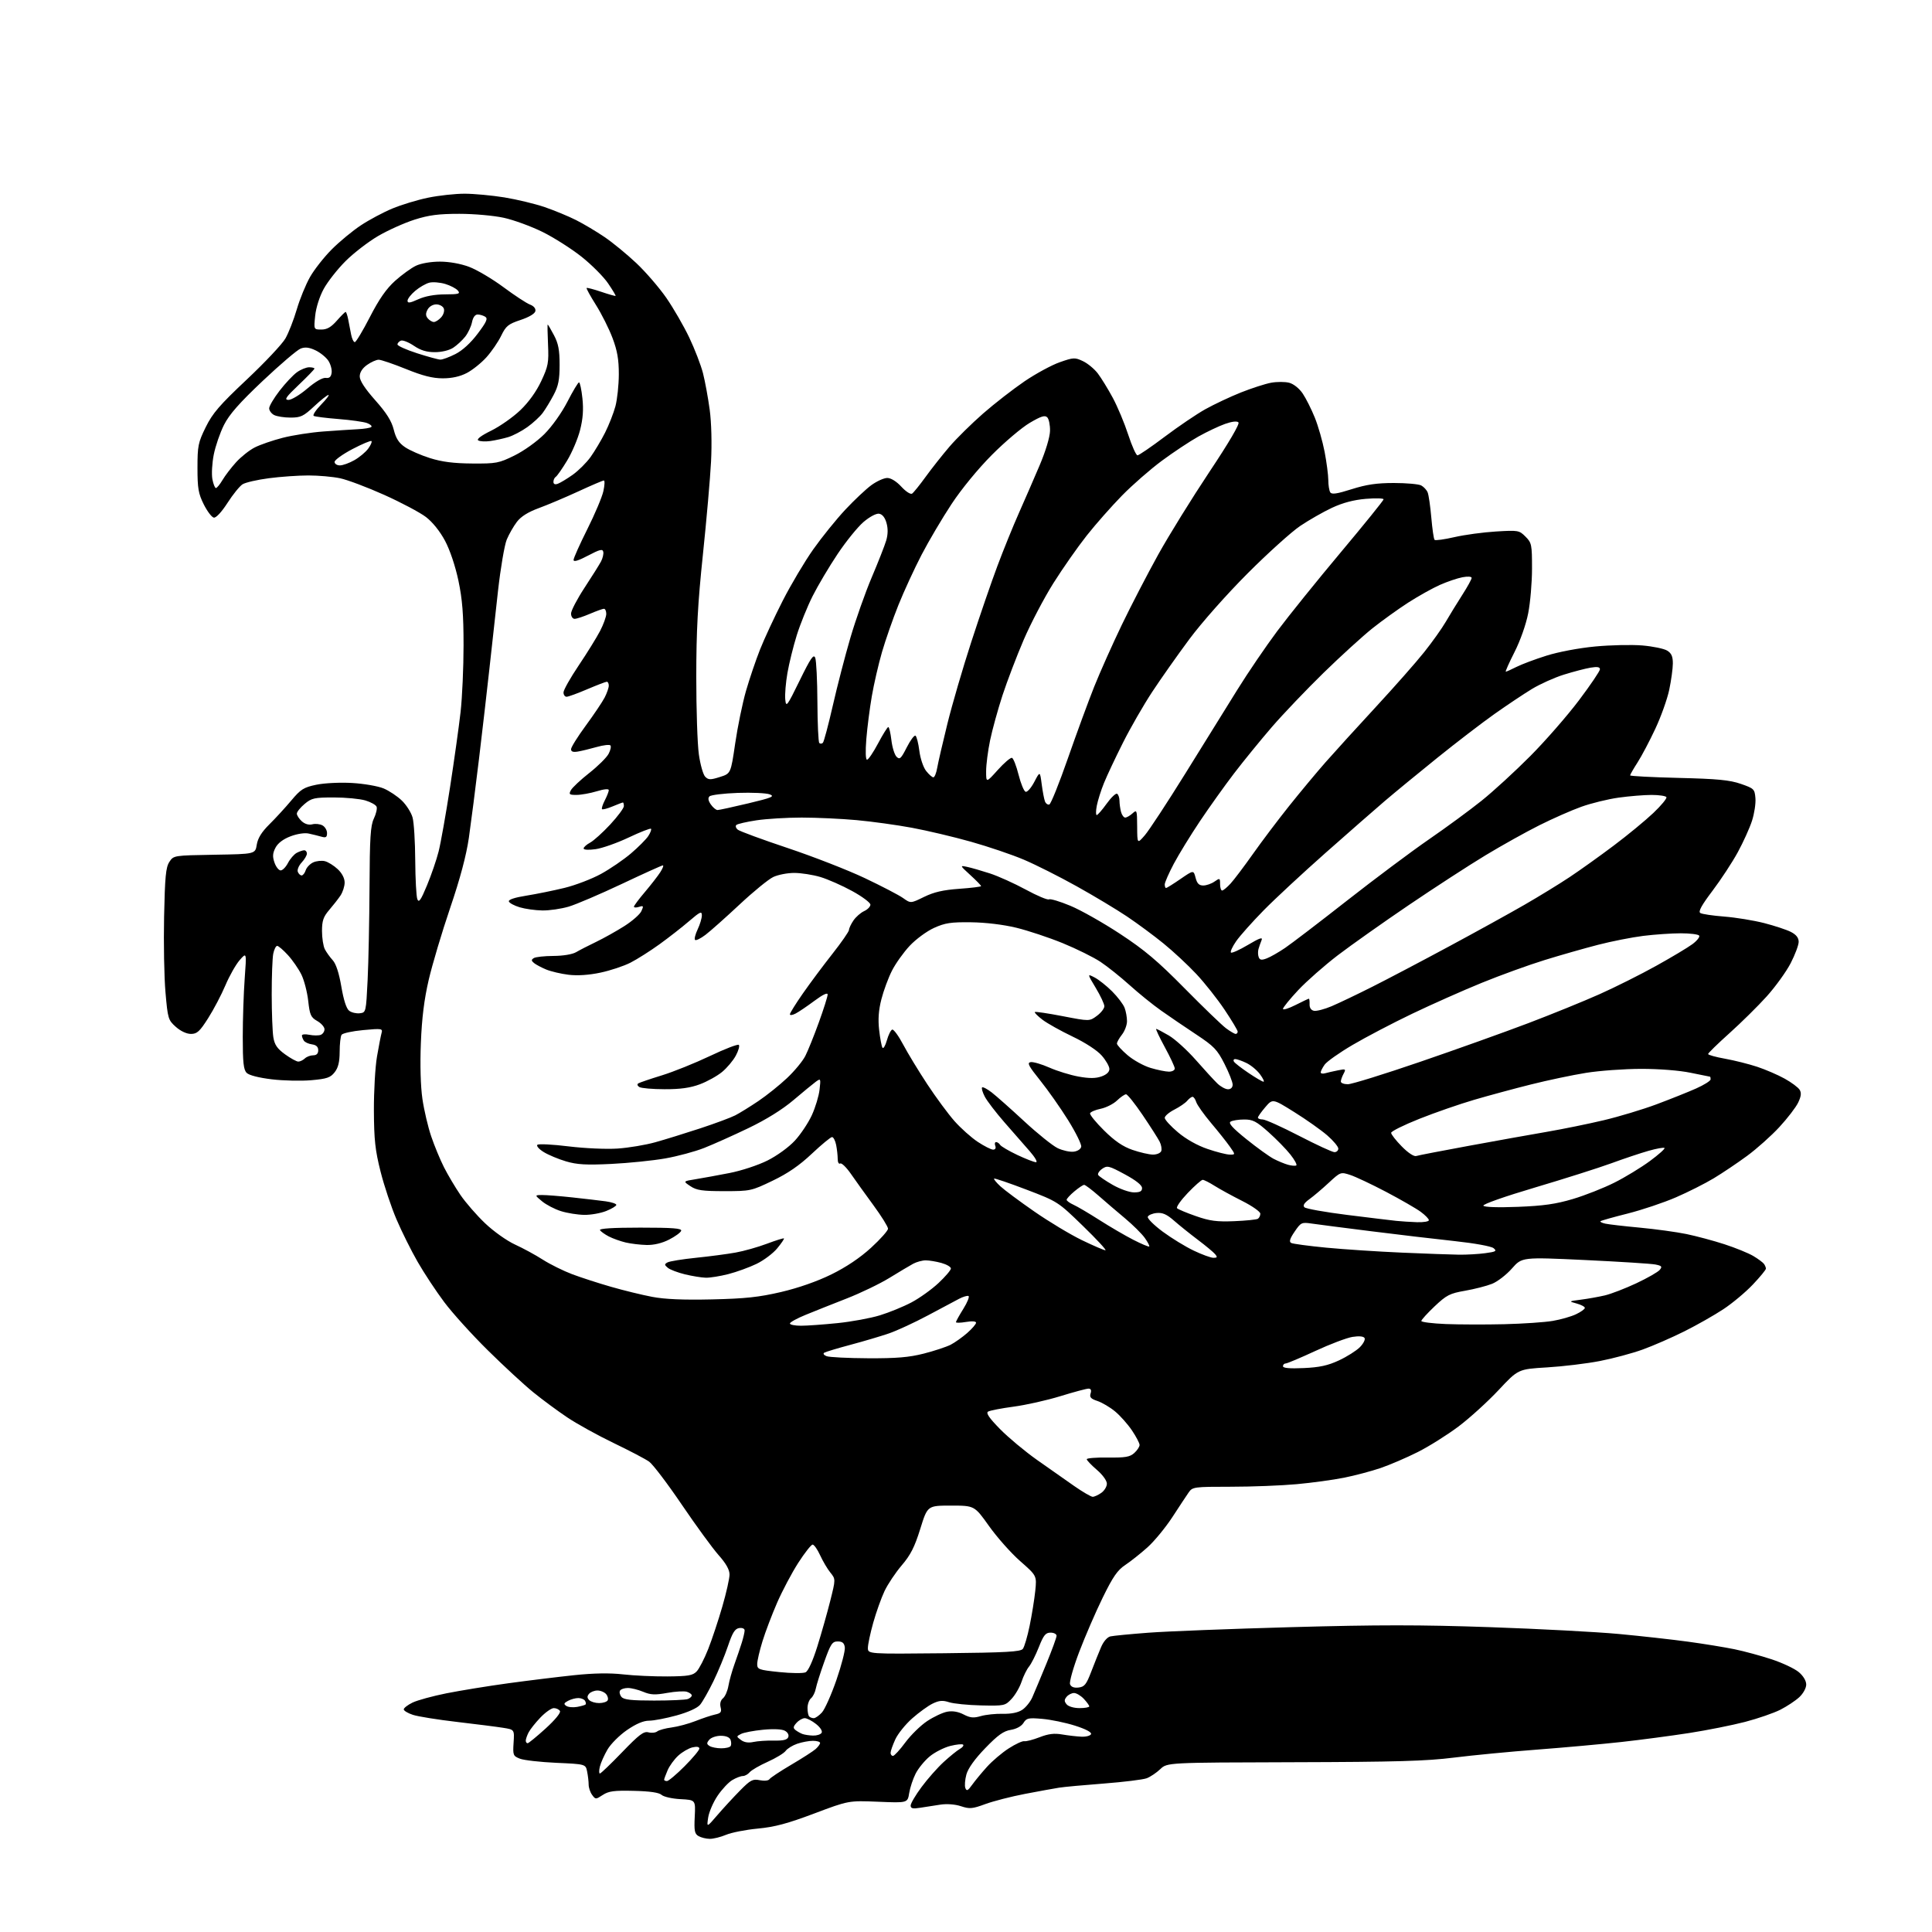 <?xml version="1.0" encoding="UTF-8" standalone="no"?>
<svg 
  version="1.1" 
  xmlns="http://www.w3.org/2000/svg" 
  xmlns:xlink="http://www.w3.org/1999/xlink" 
  xmlns:svg="http://www.w3.org/2000/svg"
  xmlns:rdf="http://www.w3.org/1999/02/22-rdf-syntax-ns#"
  xmlns:cc="http://creativecommons.org/ns#"
  xmlns:dc="http://purl.org/dc/elements/1.1/"
  viewBox="0 0 768 768"
  width="768"
  height="768"
>
<style>svg {background-color: white; }</style>"
<path stroke="none" fill="black" fill-rule="evenodd" d="M282.13,730.97C280.68,730.95 278.68,730.46 277.67,729.87C276.12,728.98 275.89,727.77 276.17,722.15C276.50,715.50 276.50,715.50 270.52,715.19C267.22,715.02 263.84,714.26 263.00,713.50C261.97,712.57 258.39,712.04 251.96,711.89C244.10,711.70 241.95,711.99 239.60,713.53C236.82,715.35 236.73,715.34 235.38,713.50C234.62,712.47 234.00,710.63 234.00,709.43C234.00,708.23 233.73,705.90 233.40,704.26C232.80,701.27 232.80,701.27 221.15,700.75C214.74,700.46 208.22,699.72 206.66,699.10C203.97,698.04 203.84,697.70 204.16,692.76C204.50,687.54 204.50,687.54 200.00,686.83C197.53,686.43 189.26,685.38 181.64,684.49C174.01,683.60 166.14,682.34 164.14,681.68C162.14,681.03 160.50,680.04 160.50,679.50C160.50,678.95 162.07,677.74 164.00,676.80C165.93,675.87 172.00,674.21 177.50,673.11C183.00,672.02 194.03,670.22 202.00,669.13C209.97,668.04 221.75,666.60 228.17,665.92C236.04,665.09 242.40,664.99 247.67,665.59C251.98,666.08 259.91,666.45 265.31,666.41C273.60,666.34 275.40,666.03 276.94,664.41C277.94,663.36 280.01,659.35 281.53,655.50C283.05,651.65 285.57,644.05 287.14,638.62C288.72,633.19 290.00,627.46 290.00,625.90C290.00,623.97 288.61,621.50 285.63,618.15C283.23,615.44 276.64,606.41 270.99,598.08C265.34,589.75 259.51,582.07 258.03,581.02C256.55,579.97 250.20,576.64 243.92,573.62C237.64,570.60 229.35,566.02 225.50,563.44C221.65,560.86 215.56,556.36 211.96,553.43C208.36,550.51 200.26,543.03 193.96,536.81C187.65,530.59 179.83,521.95 176.58,517.60C173.33,513.26 168.57,506.06 166.02,501.60C163.46,497.15 159.68,489.56 157.62,484.73C155.55,479.91 152.70,471.36 151.28,465.73C149.14,457.25 148.69,453.10 148.63,441.50C148.60,433.80 149.15,424.12 149.86,420.00C150.57,415.88 151.39,411.66 151.68,410.62C152.18,408.86 151.75,408.79 144.36,409.48C140.04,409.88 136.17,410.73 135.77,411.36C135.36,411.99 135.02,415.03 135.02,418.12C135.00,422.18 134.45,424.43 133.02,426.25C131.35,428.38 129.93,428.86 123.77,429.40C119.77,429.76 112.70,429.60 108.06,429.05C102.90,428.43 99.01,427.44 98.06,426.49C96.81,425.24 96.50,422.39 96.50,412.21C96.50,405.22 96.85,394.77 97.27,389.00C98.04,378.50 98.04,378.50 95.27,381.67C93.75,383.41 91.20,387.91 89.61,391.67C88.02,395.43 84.93,401.31 82.74,404.75C79.38,410.04 78.32,411.00 75.90,411.00C74.17,411.00 71.78,409.88 69.88,408.18C66.86,405.49 66.69,404.92 65.78,394.43C65.25,388.42 65.01,374.89 65.23,364.36C65.56,348.53 65.92,344.77 67.32,342.63C69.01,340.05 69.03,340.05 85.24,339.77C101.47,339.50 101.47,339.50 102.07,335.77C102.50,333.16 104.00,330.74 107.09,327.68C109.52,325.28 113.42,321.03 115.77,318.23C119.54,313.73 120.72,312.99 125.77,311.94C129.01,311.27 135.20,310.97 140.00,311.25C144.68,311.52 150.30,312.50 152.50,313.42C154.70,314.35 157.97,316.52 159.76,318.26C161.55,319.99 163.46,323.01 164.00,324.96C164.55,326.91 165.02,334.57 165.06,342.00C165.11,349.43 165.48,356.37 165.90,357.44C166.50,358.98 167.28,357.87 169.74,351.94C171.44,347.85 173.52,341.80 174.35,338.50C175.19,335.20 177.23,323.73 178.89,313.00C180.55,302.27 182.44,288.77 183.09,283.00C183.74,277.23 184.27,265.30 184.27,256.50C184.27,244.23 183.79,238.24 182.23,230.81C181.00,225.01 178.87,218.66 176.90,214.96C174.89,211.20 171.94,207.52 169.32,205.52C166.96,203.72 159.51,199.77 152.77,196.74C146.02,193.71 138.12,190.73 135.20,190.12C132.29,189.50 126.62,189.00 122.61,189.00C118.60,189.00 111.53,189.49 106.91,190.10C102.28,190.70 97.56,191.79 96.42,192.51C95.27,193.24 92.57,196.57 90.42,199.93C88.08,203.55 85.89,205.92 85.00,205.76C84.17,205.62 82.38,203.25 81.00,200.50C78.86,196.22 78.50,194.13 78.50,185.98C78.50,177.25 78.77,175.92 81.78,169.80C84.50,164.27 87.28,161.05 98.11,150.86C105.29,144.10 112.20,136.76 113.46,134.54C114.73,132.32 116.76,127.12 117.97,123.00C119.18,118.88 121.56,113.06 123.26,110.08C124.96,107.10 128.86,102.15 131.93,99.08C135.00,96.01 140.18,91.73 143.44,89.58C146.69,87.42 152.32,84.42 155.93,82.91C159.54,81.40 165.97,79.45 170.21,78.58C174.45,77.71 180.97,77.00 184.71,77.00C188.44,77.01 195.55,77.67 200.50,78.47C205.45,79.28 212.65,81.01 216.50,82.32C220.35,83.64 225.97,85.96 229.00,87.49C232.03,89.02 237.12,92.05 240.32,94.23C243.53,96.40 249.21,101.07 252.96,104.60C256.70,108.13 262.07,114.36 264.90,118.44C267.72,122.53 271.81,129.61 273.99,134.18C276.17,138.76 278.63,145.15 279.46,148.39C280.28,151.63 281.48,158.15 282.12,162.89C282.81,168.04 283.02,176.32 282.65,183.50C282.31,190.10 280.85,206.75 279.41,220.50C277.37,239.92 276.79,250.74 276.78,269.00C276.77,281.93 277.23,295.82 277.81,299.89C278.38,303.95 279.52,307.94 280.33,308.76C281.62,310.05 282.40,310.06 286.16,308.87C290.50,307.50 290.50,307.50 292.25,295.52C293.21,288.93 295.14,279.56 296.53,274.70C297.93,269.84 300.45,262.41 302.13,258.18C303.80,253.96 307.86,245.24 311.14,238.81C314.42,232.38 319.89,223.17 323.30,218.35C326.71,213.53 332.43,206.45 336.00,202.63C339.57,198.81 344.26,194.40 346.40,192.84C348.55,191.28 351.38,190.00 352.70,190.00C354.16,190.00 356.36,191.36 358.30,193.47C360.09,195.41 361.97,196.63 362.57,196.22C363.16,195.83 365.60,192.80 367.99,189.50C370.38,186.20 374.63,180.83 377.42,177.57C380.21,174.31 386.24,168.37 390.81,164.37C395.38,160.38 402.81,154.61 407.31,151.55C411.81,148.50 418.11,145.09 421.30,143.98C426.74,142.07 427.30,142.05 430.50,143.57C432.37,144.45 435.02,146.65 436.39,148.44C437.75,150.23 440.43,154.58 442.33,158.10C444.23,161.62 446.99,168.21 448.47,172.75C449.95,177.29 451.62,181.00 452.17,181.00C452.72,181.00 457.60,177.67 463.00,173.60C468.41,169.53 475.68,164.60 479.16,162.66C482.65,160.72 488.98,157.73 493.24,156.03C497.49,154.34 502.89,152.59 505.24,152.15C507.58,151.72 510.85,151.72 512.50,152.16C514.25,152.63 516.48,154.41 517.85,156.44C519.14,158.35 521.30,162.65 522.65,165.99C524.01,169.34 525.76,175.48 526.56,179.63C527.35,183.78 528.01,188.82 528.02,190.84C528.02,192.85 528.38,195.05 528.80,195.71C529.38,196.63 531.46,196.32 537.32,194.46C543.19,192.60 547.28,192.00 554.10,192.00C559.07,192.00 563.95,192.44 564.95,192.97C565.95,193.51 567.10,194.74 567.51,195.72C567.92,196.70 568.57,201.21 568.97,205.75C569.36,210.29 569.94,214.28 570.27,214.60C570.59,214.93 574.15,214.44 578.18,213.51C582.21,212.59 589.62,211.58 594.65,211.28C603.52,210.74 603.89,210.80 606.40,213.31C608.86,215.76 609.00,216.47 609.00,226.00C609.00,231.54 608.32,239.55 607.48,243.79C606.60,248.29 604.32,254.73 602.02,259.25C599.86,263.51 598.31,267.00 598.58,267.00C598.86,267.00 600.75,266.15 602.79,265.12C604.83,264.08 610.21,262.06 614.74,260.64C619.48,259.14 627.71,257.59 634.11,256.99C640.24,256.41 648.68,256.23 652.87,256.58C657.07,256.94 661.51,257.86 662.75,258.64C664.44,259.69 665.00,260.98 664.98,263.77C664.97,265.82 664.32,270.53 663.54,274.23C662.75,277.94 660.27,284.90 658.01,289.71C655.76,294.52 652.59,300.53 650.96,303.07C649.33,305.60 648.00,307.92 648.00,308.22C648.00,308.52 656.66,308.97 667.25,309.23C682.69,309.60 687.59,310.07 692.00,311.60C697.25,313.42 697.51,313.67 697.81,317.30C697.99,319.39 697.37,323.44 696.44,326.30C695.52,329.16 692.98,334.76 690.81,338.75C688.64,342.73 684.12,349.63 680.76,354.08C676.37,359.89 675.00,362.38 675.91,362.94C676.60,363.37 680.86,364.00 685.38,364.35C689.91,364.70 697.04,365.86 701.25,366.93C705.45,368.01 710.26,369.60 711.94,370.47C714.03,371.55 715.00,372.79 715.00,374.39C715.00,375.67 713.57,379.48 711.83,382.86C710.09,386.24 705.80,392.18 702.31,396.07C698.81,399.95 692.13,406.54 687.47,410.72C682.81,414.90 679.00,418.62 679.00,418.99C679.00,419.36 682.04,420.20 685.75,420.86C689.46,421.53 695.20,422.97 698.50,424.06C701.80,425.15 706.71,427.27 709.42,428.77C712.12,430.27 714.80,432.26 715.38,433.20C716.14,434.44 715.99,435.80 714.80,438.29C713.91,440.16 710.55,444.54 707.34,448.01C704.13,451.49 698.35,456.65 694.50,459.48C690.65,462.31 684.68,466.32 681.24,468.39C677.79,470.47 671.02,473.88 666.19,475.97C661.36,478.06 652.74,480.96 647.03,482.40C641.32,483.83 636.45,485.21 636.21,485.46C635.96,485.70 636.83,486.14 638.13,486.42C639.43,486.71 645.62,487.43 651.88,488.01C658.14,488.60 666.46,489.74 670.38,490.55C674.29,491.36 681.10,493.18 685.50,494.61C689.90,496.04 695.08,498.15 697.00,499.30C698.92,500.45 700.83,501.87 701.23,502.45C701.64,503.03 701.98,503.86 701.98,504.31C701.99,504.76 699.66,507.59 696.80,510.61C693.95,513.63 688.66,518.06 685.05,520.44C681.45,522.82 674.45,526.79 669.50,529.26C664.55,531.73 657.12,534.97 653.00,536.46C648.88,537.95 641.23,540.01 636.00,541.02C630.77,542.04 621.33,543.18 615.00,543.56C603.50,544.25 603.50,544.25 595.71,552.58C591.42,557.16 584.27,563.66 579.82,567.02C575.36,570.37 568.07,574.96 563.61,577.20C559.15,579.45 552.48,582.31 548.80,583.57C545.11,584.82 538.58,586.55 534.30,587.41C530.01,588.27 521.55,589.43 515.50,589.98C509.45,590.54 497.66,591.00 489.30,591.00C474.66,591.00 474.04,591.08 472.53,593.25C471.67,594.49 468.75,598.90 466.04,603.07C463.32,607.23 458.88,612.63 456.17,615.07C453.45,617.50 449.48,620.66 447.33,622.09C444.22,624.15 442.41,626.77 438.34,635.09C435.54,640.81 431.33,650.54 428.99,656.69C426.65,662.85 425.02,668.61 425.36,669.51C425.78,670.59 426.91,671.03 428.74,670.82C431.10,670.55 431.84,669.62 433.79,664.50C435.06,661.20 436.82,656.80 437.71,654.73C438.66,652.51 440.18,650.76 441.41,650.49C442.56,650.23 449.35,649.57 456.50,649.03C463.65,648.48 489.20,647.49 513.28,646.82C547.72,645.86 564.56,645.86 592.28,646.82C611.65,647.49 634.70,648.71 643.50,649.53C652.30,650.35 664.67,651.73 671.00,652.59C677.33,653.45 685.65,654.81 689.50,655.60C693.35,656.39 700.00,658.20 704.28,659.61C708.57,661.03 713.40,663.31 715.03,664.68C716.84,666.20 718.00,668.14 718.00,669.64C718.00,671.03 716.81,673.20 715.25,674.65C713.74,676.06 710.35,678.30 707.72,679.64C705.09,680.97 698.79,683.15 693.72,684.47C688.65,685.79 678.65,687.79 671.50,688.90C664.35,690.01 652.20,691.62 644.50,692.47C636.80,693.32 621.73,694.68 611.00,695.50C600.27,696.31 585.42,697.74 578.00,698.67C567.04,700.06 555.03,700.40 514.24,700.51C463.99,700.64 463.99,700.64 461.24,703.25C459.73,704.69 457.31,706.32 455.84,706.88C454.38,707.43 446.73,708.37 438.84,708.98C430.96,709.58 422.93,710.32 421.00,710.63C419.07,710.93 413.00,712.04 407.50,713.09C402.00,714.14 394.89,715.97 391.70,717.14C386.55,719.04 385.45,719.14 382.01,718.00C379.68,717.23 376.41,716.98 373.82,717.37C371.44,717.73 367.81,718.29 365.75,718.62C362.82,719.09 362.00,718.89 362.00,717.72C362.00,716.89 363.95,713.58 366.34,710.36C368.72,707.14 372.68,702.66 375.14,700.41C377.60,698.16 380.48,695.83 381.55,695.23C382.61,694.64 383.20,693.87 382.86,693.53C382.52,693.19 380.22,693.42 377.74,694.04C375.27,694.67 371.60,696.53 369.59,698.19C367.58,699.84 365.07,702.91 364.00,705.00C362.93,707.10 361.77,710.59 361.42,712.76C360.79,716.71 360.79,716.71 349.07,716.22C337.35,715.74 337.35,715.74 323.66,720.90C313.07,724.89 307.97,726.26 301.23,726.89C296.43,727.35 290.76,728.46 288.63,729.36C286.50,730.26 283.57,730.99 282.13,730.97zM285.20,721.50C287.57,718.75 291.61,714.37 294.18,711.76C298.35,707.54 299.21,707.09 302.03,707.66C303.83,708.02 305.48,707.85 305.85,707.27C306.21,706.70 310.10,704.12 314.50,701.53C318.90,698.94 323.29,696.12 324.25,695.26C325.21,694.40 326.00,693.31 326.00,692.85C326.00,692.38 324.72,692.00 323.15,692.00C321.58,692.00 318.77,692.53 316.90,693.17C315.03,693.82 312.96,695.09 312.31,696.01C311.65,696.93 308.44,698.87 305.18,700.34C301.91,701.80 298.68,703.68 298.00,704.50C297.31,705.33 296.09,706.00 295.28,706.00C294.47,706.00 292.58,706.72 291.09,707.61C289.59,708.49 286.96,711.31 285.24,713.86C283.52,716.41 281.85,720.30 281.51,722.50C280.91,726.50 280.91,726.50 285.20,721.50zM386.43,709.50C387.57,707.91 390.22,704.69 392.33,702.36C394.43,700.02 398.34,696.71 401.01,695.00C403.68,693.28 406.46,692.00 407.18,692.15C407.91,692.30 410.63,691.59 413.24,690.58C416.76,689.21 419.09,688.93 422.24,689.48C424.58,689.88 428.03,690.28 429.91,690.36C431.78,690.44 433.50,689.96 433.72,689.31C433.97,688.58 431.47,687.28 427.31,685.97C423.57,684.78 417.73,683.57 414.34,683.28C408.80,682.79 408.04,682.96 406.84,684.90C406.02,686.21 404.06,687.28 401.80,687.65C398.92,688.11 396.66,689.73 391.65,694.92C387.49,699.22 384.84,702.93 384.16,705.37C383.59,707.45 383.40,709.88 383.74,710.77C384.25,712.10 384.74,711.87 386.43,709.50zM265.13,708.00C265.75,708.00 268.90,705.35 272.13,702.11C275.36,698.87 278.00,695.71 278.00,695.09C278.00,694.37 277.01,694.20 275.25,694.61C273.74,694.97 271.21,696.44 269.63,697.88C268.05,699.32 266.13,701.95 265.38,703.72C264.62,705.49 264.00,707.18 264.00,707.47C264.00,707.76 264.51,708.00 265.13,708.00zM238.46,705.00C238.84,705.00 242.82,701.18 247.32,696.51C254.08,689.50 255.89,688.13 257.76,688.63C259.00,688.96 260.57,688.80 261.26,688.26C261.94,687.72 264.52,687.01 267.00,686.69C269.48,686.37 273.75,685.21 276.50,684.13C279.25,683.04 282.74,681.88 284.26,681.55C286.55,681.06 286.93,680.56 286.45,678.65C286.09,677.21 286.45,675.87 287.41,675.08C288.26,674.37 289.22,672.16 289.56,670.15C289.90,668.14 290.99,664.25 291.98,661.50C292.97,658.75 294.28,654.89 294.89,652.93C295.50,650.96 296.00,648.80 296.00,648.11C296.00,647.40 295.07,647.00 293.84,647.18C292.15,647.43 291.17,648.99 289.37,654.34C288.11,658.10 285.50,664.40 283.59,668.34C281.67,672.28 279.29,676.47 278.30,677.66C277.20,678.98 273.56,680.63 268.94,681.91C264.78,683.06 259.86,684.00 258.01,684.00C255.76,684.00 252.85,685.24 249.23,687.73C246.25,689.78 242.76,693.27 241.48,695.48C240.19,697.69 238.83,700.74 238.46,702.25C238.09,703.76 238.09,705.00 238.46,705.00zM354.97,698.00C355.50,698.00 357.72,695.59 359.89,692.64C362.07,689.70 365.97,685.88 368.57,684.16C371.16,682.44 374.74,680.76 376.52,680.43C378.64,680.03 380.89,680.41 383.04,681.52C385.68,682.89 387.01,683.01 389.91,682.17C391.88,681.60 395.81,681.19 398.63,681.26C401.94,681.34 404.68,680.79 406.33,679.70C407.74,678.78 409.54,676.55 410.34,674.76C411.13,672.97 413.63,667.00 415.89,661.50C418.15,656.00 420.00,650.94 420.00,650.25C420.00,649.56 418.93,649.00 417.62,649.00C415.64,649.00 414.84,649.99 412.96,654.75C411.71,657.91 409.95,661.40 409.05,662.50C408.15,663.60 406.81,666.30 406.09,668.50C405.36,670.70 403.58,673.77 402.13,675.32C399.57,678.07 399.25,678.13 390.00,677.93C384.77,677.81 379.05,677.24 377.27,676.66C374.74,675.84 373.33,675.95 370.77,677.19C368.97,678.05 365.30,680.71 362.61,683.09C359.92,685.47 356.89,689.24 355.88,691.46C354.87,693.68 354.03,696.06 354.02,696.75C354.01,697.44 354.44,698.00 354.97,698.00zM286.69,694.98C288.45,694.99 290.13,694.59 290.44,694.09C290.75,693.59 290.73,692.46 290.40,691.59C290.01,690.59 288.58,690.00 286.52,690.00C284.72,690.00 282.66,690.71 281.94,691.58C280.85,692.88 280.87,693.31 282.06,694.06C282.85,694.56 284.94,694.98 286.69,694.98zM209.75,692.96C210.16,692.93 213.38,690.30 216.90,687.10C220.69,683.65 223.00,680.82 222.59,680.14C222.20,679.51 221.10,679.00 220.14,679.00C219.19,679.00 216.79,680.69 214.82,682.75C212.85,684.81 210.73,687.48 210.12,688.68C209.50,689.89 209.00,691.35 209.00,691.93C209.00,692.52 209.34,692.98 209.75,692.96zM299.50,692.46C301.15,692.10 304.81,691.85 307.64,691.91C311.35,691.99 312.94,691.61 313.35,690.53C313.69,689.64 313.13,688.60 311.97,687.99C310.79,687.35 307.37,687.20 303.26,687.61C299.54,687.97 295.63,688.72 294.57,689.27C292.66,690.25 292.66,690.28 294.57,691.69C295.83,692.63 297.54,692.90 299.50,692.46zM323.19,689.92C324.67,689.96 326.21,689.48 326.60,688.83C327.02,688.15 326.12,686.70 324.41,685.34C322.81,684.06 320.78,683.01 319.90,683.00C319.03,683.00 317.55,683.84 316.63,684.86C315.29,686.34 315.21,686.92 316.22,687.72C316.93,688.28 318.18,688.98 319.00,689.29C319.82,689.59 321.71,689.88 323.19,689.92zM323.49,683.00C324.13,683.00 325.58,681.99 326.72,680.75C327.86,679.51 330.45,673.71 332.48,667.85C334.50,661.99 336.02,656.14 335.83,654.85C335.59,653.11 334.86,652.50 333.03,652.50C330.84,652.50 330.22,653.43 327.69,660.50C326.11,664.90 324.59,669.72 324.30,671.22C324.02,672.71 323.16,674.46 322.39,675.09C321.63,675.73 321.00,677.46 321.00,678.96C321.00,680.45 321.30,681.97 321.67,682.33C322.03,682.70 322.85,683.00 323.49,683.00zM229.43,678.52C231.04,678.22 232.54,677.79 232.78,677.56C233.01,677.32 232.90,676.65 232.54,676.07C232.18,675.48 230.98,675.00 229.88,675.00C228.77,675.00 226.94,675.50 225.80,676.11C224.13,677.00 224.00,677.39 225.11,678.13C225.88,678.64 227.82,678.81 229.43,678.52zM429.12,679.00C431.26,679.00 433.00,678.69 433.00,678.31C433.00,677.94 432.02,676.59 430.83,675.31C429.63,674.04 427.88,673.00 426.95,673.00C426.01,673.00 424.68,673.67 424.00,674.50C423.01,675.70 423.01,676.30 424.00,677.50C424.71,678.36 426.90,679.00 429.12,679.00zM238.14,677.00C239.65,677.00 241.17,676.53 241.53,675.96C241.88,675.38 241.63,674.26 240.96,673.46C240.30,672.66 238.74,672.00 237.50,672.00C236.26,672.00 234.75,672.60 234.15,673.32C233.34,674.29 233.36,674.96 234.22,675.82C234.87,676.47 236.63,677.00 238.14,677.00zM260.04,676.00C266.53,676.00 272.55,675.73 273.42,675.39C274.29,675.06 275.00,674.41 275.00,673.96C275.00,673.51 274.12,672.86 273.05,672.51C271.97,672.17 268.44,672.38 265.21,672.96C260.41,673.83 258.64,673.75 255.69,672.52C253.70,671.68 250.95,671.00 249.59,671.00C248.23,671.00 246.83,671.47 246.47,672.04C246.12,672.62 246.37,673.74 247.04,674.54C247.97,675.67 250.93,676.00 260.04,676.00zM320.22,664.77C321.28,664.27 323.08,660.31 324.91,654.46C326.54,649.24 328.85,641.09 330.04,636.35C332.20,627.74 332.20,627.74 330.08,625.12C328.91,623.68 327.09,620.59 326.02,618.25C324.95,615.91 323.60,614.00 323.03,614.00C322.46,614.00 319.89,617.26 317.32,621.25C314.76,625.24 310.98,632.37 308.92,637.10C306.86,641.83 304.23,648.74 303.09,652.46C301.94,656.17 301.00,660.23 301.00,661.48C301.00,663.61 301.58,663.82 309.75,664.67C314.56,665.17 319.27,665.22 320.22,664.77zM375.25,657.19C400.00,656.93 405.70,656.61 406.60,655.45C407.21,654.66 408.43,650.53 409.30,646.26C410.18,641.99 411.18,635.77 411.53,632.44C412.15,626.38 412.15,626.38 405.55,620.58C401.91,617.39 396.34,611.11 393.16,606.64C387.37,598.50 387.37,598.50 378.03,598.50C368.69,598.50 368.69,598.50 365.82,607.75C363.57,614.98 361.96,618.15 358.45,622.25C355.99,625.14 352.90,629.75 351.60,632.50C350.30,635.26 348.29,640.91 347.12,645.07C345.95,649.23 345.00,653.72 345.00,655.06C345.00,657.50 345.00,657.50 375.25,657.19zM434.37,595.00C435.02,595.00 436.56,594.30 437.78,593.44C439.00,592.59 440.00,590.94 440.00,589.79C440.00,588.58 438.31,586.24 436.00,584.27C433.80,582.38 432.00,580.49 432.00,580.06C432.00,579.63 435.78,579.33 440.39,579.39C447.35,579.48 449.15,579.17 450.89,577.60C452.05,576.55 453.00,575.11 453.00,574.40C453.00,573.68 451.63,571.07 449.95,568.58C448.27,566.10 445.25,562.70 443.23,561.04C441.21,559.37 438.06,557.52 436.24,556.91C433.62,556.05 433.05,555.42 433.53,553.91C433.93,552.63 433.66,552.00 432.69,552.00C431.90,552.00 426.86,553.35 421.51,555.00C416.16,556.65 407.79,558.52 402.91,559.17C398.03,559.82 393.47,560.71 392.77,561.14C391.86,561.71 393.22,563.68 397.50,568.05C400.80,571.41 407.42,576.94 412.22,580.33C417.01,583.72 423.69,588.41 427.06,590.75C430.42,593.09 433.72,595.00 434.37,595.00zM518.25,543.83C524.53,543.55 527.87,542.82 532.23,540.79C535.38,539.33 539.12,536.97 540.54,535.56C541.95,534.14 542.80,532.49 542.43,531.88C542.00,531.19 540.22,531.03 537.62,531.44C535.36,531.80 528.70,534.32 522.82,537.05C516.95,539.77 511.66,542.00 511.07,542.00C510.48,542.00 510.00,542.50 510.00,543.10C510.00,543.85 512.68,544.08 518.25,543.83zM345.09,539.93C356.44,539.98 361.37,539.57 367.28,538.06C371.46,536.99 376.25,535.40 377.93,534.54C379.60,533.67 382.55,531.57 384.49,529.88C386.42,528.18 388.00,526.35 388.00,525.81C388.00,525.21 386.42,525.09 384.00,525.50C381.80,525.87 380.00,525.91 380.00,525.58C380.00,525.26 381.33,522.86 382.96,520.25C384.59,517.64 385.49,515.35 384.97,515.17C384.45,514.99 382.78,515.49 381.26,516.29C379.74,517.09 374.17,520.05 368.88,522.88C363.58,525.71 356.61,528.93 353.38,530.05C350.14,531.16 343.26,533.20 338.08,534.58C332.90,535.96 328.20,537.38 327.65,537.72C327.08,538.07 327.49,538.68 328.57,539.10C329.63,539.52 337.07,539.89 345.09,539.93zM318.39,527.00C320.81,527.00 327.35,526.53 332.92,525.96C338.49,525.39 346.07,524.00 349.77,522.86C353.47,521.73 359.12,519.42 362.33,517.72C365.54,516.02 370.37,512.56 373.08,510.02C375.79,507.48 378.00,504.88 378.00,504.25C378.00,503.61 376.31,502.63 374.25,502.05C372.19,501.48 369.38,501.01 368.00,501.01C366.62,501.01 364.38,501.62 363.00,502.36C361.62,503.11 357.39,505.63 353.60,507.96C349.80,510.30 342.15,513.99 336.60,516.16C331.04,518.33 323.69,521.26 320.25,522.67C316.81,524.07 314.00,525.62 314.00,526.11C314.00,526.60 315.98,527.00 318.39,527.00zM598.00,526.39C605.42,526.21 614.08,525.62 617.23,525.08C620.39,524.55 624.55,523.36 626.48,522.44C628.42,521.52 630.00,520.39 630.00,519.91C630.00,519.44 628.54,518.66 626.75,518.17C623.50,517.28 623.51,517.28 628.50,516.63C631.25,516.28 635.51,515.51 637.97,514.94C640.43,514.36 646.05,512.19 650.47,510.12C654.89,508.04 659.07,505.65 659.77,504.80C660.85,503.48 660.59,503.17 658.04,502.66C656.39,502.33 643.79,501.53 630.03,500.88C605.01,499.71 605.01,499.71 601.02,504.24C598.83,506.73 595.27,509.48 593.11,510.34C590.95,511.20 586.13,512.44 582.39,513.09C576.30,514.15 575.03,514.81 570.29,519.28C567.38,522.04 565.00,524.66 565.00,525.11C565.00,525.56 569.39,526.11 574.75,526.33C580.11,526.54 590.58,526.57 598.00,526.39zM283.00,516.53C296.26,516.23 301.66,515.65 310.50,513.59C317.44,511.96 324.84,509.37 330.54,506.57C336.42,503.67 341.92,499.98 346.29,495.97C349.98,492.59 353.00,489.19 353.00,488.42C353.00,487.64 350.41,483.48 347.25,479.17C344.09,474.86 340.03,469.21 338.24,466.62C336.44,464.02 334.53,462.17 333.99,462.51C333.44,462.85 333.00,462.03 333.00,460.68C333.00,459.35 332.72,456.84 332.38,455.12C332.03,453.41 331.30,452.00 330.75,452.00C330.19,452.00 326.59,454.98 322.73,458.61C317.80,463.27 313.18,466.45 307.11,469.36C298.70,473.41 298.26,473.50 287.96,473.50C279.15,473.50 276.93,473.18 274.46,471.53C271.50,469.56 271.50,469.56 276.50,468.76C279.25,468.31 285.31,467.21 289.96,466.30C294.66,465.39 301.38,463.18 305.09,461.32C308.90,459.41 313.57,456.02 315.97,453.42C318.29,450.90 321.33,446.34 322.73,443.28C324.13,440.22 325.51,435.65 325.79,433.13C326.30,428.68 326.25,428.59 324.28,430.02C323.17,430.84 319.16,434.13 315.38,437.34C310.98,441.07 304.54,445.07 297.50,448.45C291.45,451.36 283.54,454.90 279.91,456.33C276.29,457.76 269.32,459.64 264.41,460.50C259.51,461.36 249.87,462.34 243.00,462.68C233.03,463.16 229.38,462.96 225.00,461.66C221.97,460.77 217.98,459.10 216.12,457.95C214.26,456.81 213.13,455.51 213.62,455.07C214.10,454.64 219.68,454.92 226.00,455.70C232.46,456.49 241.00,456.87 245.50,456.57C249.90,456.27 256.65,455.14 260.50,454.06C264.35,452.99 272.35,450.51 278.29,448.56C284.22,446.61 290.52,444.27 292.29,443.36C294.05,442.45 298.20,439.89 301.50,437.66C304.80,435.43 309.91,431.34 312.85,428.56C315.80,425.79 319.07,421.83 320.12,419.77C321.17,417.72 323.59,411.70 325.51,406.40C327.43,401.10 329.00,396.13 329.00,395.35C329.00,394.45 327.10,395.35 323.75,397.84C320.86,399.99 317.49,402.27 316.25,402.91C315.01,403.55 314.00,403.68 314.00,403.19C314.00,402.71 316.32,398.98 319.16,394.91C322.00,390.83 327.29,383.74 330.90,379.16C334.52,374.57 337.48,370.29 337.49,369.66C337.49,369.02 338.29,367.33 339.26,365.90C340.23,364.48 342.15,362.80 343.51,362.18C344.88,361.55 346.00,360.40 346.00,359.61C346.00,358.82 342.74,356.39 338.75,354.20C334.76,352.01 329.06,349.50 326.07,348.61C323.08,347.73 318.42,347.00 315.72,347.00C313.02,347.00 309.26,347.73 307.37,348.63C305.48,349.52 299.45,354.45 293.97,359.58C288.48,364.71 282.41,370.11 280.47,371.59C278.53,373.07 276.65,373.99 276.29,373.63C275.93,373.27 276.40,371.39 277.32,369.45C278.24,367.52 279.00,365.01 279.00,363.87C279.00,362.10 278.31,362.41 273.94,366.16C271.16,368.55 265.87,372.68 262.19,375.34C258.51,378.00 253.31,381.30 250.63,382.67C247.95,384.04 242.55,385.83 238.63,386.65C234.03,387.62 229.54,387.91 226.00,387.48C222.97,387.11 218.96,386.16 217.08,385.38C215.19,384.60 213.04,383.44 212.28,382.82C211.16,381.89 211.15,381.52 212.20,380.85C212.92,380.40 216.43,380.02 220.00,380.00C223.85,379.98 227.52,379.37 229.00,378.51C230.38,377.70 233.97,375.85 237.00,374.40C240.03,372.94 245.06,370.12 248.20,368.13C251.33,366.14 254.38,363.47 254.96,362.19C255.91,360.11 255.81,359.93 254.01,360.50C252.90,360.85 252.00,360.82 252.00,360.43C252.00,360.03 253.95,357.42 256.34,354.61C258.72,351.80 261.47,348.26 262.45,346.75C263.43,345.24 263.90,344.00 263.50,344.00C263.09,344.00 255.73,347.33 247.13,351.40C238.53,355.46 229.06,359.51 226.07,360.40C223.08,361.28 218.36,361.97 215.57,361.92C212.78,361.88 208.74,361.31 206.58,360.66C204.42,360.01 202.49,358.97 202.28,358.34C202.04,357.62 204.58,356.77 209.20,356.04C213.21,355.40 220.05,354.01 224.40,352.95C228.74,351.89 235.27,349.39 238.90,347.40C242.53,345.41 247.89,341.75 250.81,339.26C253.73,336.77 256.83,333.66 257.70,332.34C258.56,331.02 259.05,329.72 258.78,329.45C258.51,329.18 254.51,330.74 249.89,332.93C245.28,335.11 239.36,337.20 236.75,337.56C233.97,337.95 232.00,337.84 232.00,337.28C232.00,336.76 233.17,335.71 234.60,334.95C236.02,334.18 239.62,330.93 242.60,327.72C245.57,324.51 248.00,321.24 248.00,320.44C248.00,319.65 247.83,319.00 247.62,319.00C247.41,319.00 245.57,319.70 243.51,320.56C241.46,321.42 239.57,321.91 239.32,321.65C239.06,321.40 239.56,319.82 240.43,318.14C241.29,316.47 242.00,314.65 242.00,314.10C242.00,313.49 240.13,313.66 237.25,314.54C234.64,315.33 231.02,315.98 229.21,315.99C226.30,316.00 226.04,315.79 226.94,314.11C227.50,313.07 230.78,310.00 234.23,307.28C237.68,304.57 241.14,301.14 241.92,299.67C242.70,298.20 243.02,296.69 242.64,296.30C242.25,295.92 239.81,296.20 237.22,296.94C234.62,297.67 231.26,298.49 229.75,298.75C227.83,299.08 227.00,298.80 227.00,297.82C227.00,297.05 229.63,292.83 232.85,288.45C236.07,284.06 239.45,279.04 240.35,277.29C241.26,275.53 242.00,273.40 242.00,272.55C242.00,271.70 241.65,271.00 241.22,271.00C240.79,271.00 237.31,272.34 233.47,273.97C229.64,275.61 225.94,276.96 225.25,276.97C224.56,276.99 224.00,276.21 224.00,275.25C224.00,274.29 226.73,269.45 230.06,264.50C233.39,259.55 237.21,253.38 238.56,250.78C239.90,248.19 241.00,245.15 241.00,244.03C241.00,242.91 240.59,242.00 240.08,242.00C239.58,242.00 237.07,242.90 234.50,244.00C231.93,245.10 229.20,246.00 228.42,246.00C227.64,246.00 227.00,245.06 227.00,243.90C227.00,242.75 229.41,238.14 232.35,233.65C235.29,229.17 238.25,224.46 238.91,223.20C239.58,221.93 239.99,220.21 239.81,219.37C239.56,218.12 238.44,218.39 233.75,220.86C229.87,222.91 228.00,223.47 228.00,222.58C228.00,221.86 230.46,216.37 233.46,210.38C236.46,204.40 239.34,197.59 239.85,195.25C240.37,192.91 240.45,191.00 240.04,191.00C239.63,191.00 235.06,192.95 229.90,195.34C224.73,197.72 217.66,200.71 214.19,201.98C209.93,203.54 207.10,205.31 205.47,207.45C204.15,209.19 202.33,212.36 201.44,214.49C200.55,216.63 198.98,225.83 197.96,234.94C196.95,244.05 195.40,258.02 194.53,266.00C193.66,273.98 191.81,289.95 190.43,301.50C189.04,313.05 187.22,327.23 186.39,333.00C185.36,340.07 182.93,349.22 178.92,361.00C175.65,370.62 171.83,383.45 170.42,389.50C168.62,397.25 167.69,404.67 167.30,414.62C166.95,423.35 167.19,431.84 167.92,436.85C168.57,441.30 170.14,448.00 171.41,451.72C172.67,455.45 174.96,460.98 176.49,464.00C178.02,467.02 180.96,471.98 183.02,475.00C185.08,478.02 189.50,483.11 192.85,486.29C196.23,489.51 201.51,493.25 204.72,494.72C207.90,496.17 212.89,498.88 215.80,500.75C218.72,502.61 223.96,505.20 227.45,506.52C230.94,507.83 237.87,510.08 242.86,511.51C247.84,512.95 255.20,514.75 259.21,515.51C264.24,516.48 271.61,516.79 283.00,516.53zM280.54,507.91C278.87,507.87 275.15,507.26 272.28,506.57C269.42,505.87 266.35,504.71 265.47,503.98C264.08,502.82 264.07,502.54 265.34,501.83C266.15,501.37 271.24,500.55 276.66,499.99C282.07,499.44 289.17,498.50 292.43,497.91C295.69,497.33 301.28,495.75 304.84,494.41C308.39,493.07 311.45,492.12 311.63,492.29C311.80,492.47 310.60,494.25 308.95,496.24C307.31,498.24 303.61,501.01 300.73,502.41C297.85,503.80 292.82,505.63 289.54,506.47C286.26,507.31 282.21,507.96 280.54,507.91zM482.37,500.00C483.88,500.00 484.01,499.72 483.06,498.58C482.41,497.79 479.32,495.22 476.19,492.86C473.06,490.50 468.78,487.06 466.68,485.22C463.79,482.69 462.12,481.96 459.76,482.19C458.05,482.36 456.48,483.04 456.26,483.70C456.04,484.36 458.71,487.01 462.18,489.59C465.66,492.16 471.20,495.56 474.50,497.13C477.80,498.71 481.34,500.00 482.37,500.00zM580.00,498.76C583.02,498.79 587.71,498.53 590.41,498.16C594.67,497.59 595.11,497.32 593.72,496.17C592.80,495.41 586.19,494.21 578.30,493.36C570.71,492.55 555.73,490.78 545.00,489.43C534.27,488.09 523.64,486.71 521.37,486.38C517.43,485.80 517.11,485.95 514.63,489.60C512.73,492.39 512.36,493.61 513.26,494.09C513.94,494.45 520.24,495.29 527.25,495.97C534.26,496.64 547.76,497.53 557.25,497.94C566.74,498.35 576.98,498.72 580.00,498.76zM439.42,497.00C439.99,497.00 435.96,492.65 430.48,487.33C420.53,477.68 420.47,477.64 408.02,472.89C401.15,470.27 395.36,468.30 395.16,468.51C394.95,468.72 396.07,470.09 397.64,471.55C399.21,473.01 405.28,477.53 411.13,481.58C416.97,485.64 425.50,490.76 430.08,492.98C434.65,495.19 438.86,497.00 439.42,497.00zM456.84,495.50C457.05,495.29 456.25,493.76 455.08,492.11C453.90,490.45 450.36,486.94 447.22,484.31C444.07,481.68 439.31,477.61 436.64,475.26C433.97,472.92 431.42,471.00 430.97,471.00C430.52,471.00 428.77,472.17 427.08,473.59C425.38,475.01 424.00,476.52 424.00,476.93C424.00,477.34 425.24,478.24 426.75,478.92C428.26,479.60 432.89,482.33 437.04,484.98C441.18,487.63 447.25,491.17 450.51,492.84C453.78,494.51 456.63,495.71 456.84,495.50zM257.04,494.90C254.54,494.84 250.80,494.40 248.72,493.91C246.64,493.42 243.63,492.34 242.03,491.52C240.43,490.69 238.85,489.56 238.50,489.01C238.10,488.35 243.61,488.00 254.52,488.00C267.38,488.00 271.08,488.28 270.78,489.25C270.57,489.94 268.41,491.51 265.99,492.75C263.17,494.19 259.94,494.96 257.04,494.90zM490.59,485.44C495.24,485.25 499.48,484.82 500.02,484.49C500.56,484.15 501.00,483.24 501.00,482.45C501.00,481.67 497.76,479.39 493.80,477.40C489.85,475.41 484.90,472.70 482.82,471.39C480.74,470.07 478.61,469.00 478.09,469.00C477.57,469.00 474.89,471.36 472.13,474.25C469.37,477.14 467.47,479.86 467.90,480.29C468.33,480.73 471.71,482.14 475.41,483.43C480.92,485.36 483.69,485.72 490.59,485.44zM563.25,485.84C565.86,485.93 568.00,485.57 568.00,485.05C568.00,484.53 566.54,483.02 564.75,481.71C562.96,480.39 556.77,476.83 551.00,473.79C545.23,470.76 538.79,467.72 536.70,467.05C532.96,465.83 532.84,465.87 528.20,470.17C525.62,472.57 522.15,475.51 520.50,476.70C518.43,478.19 517.82,479.19 518.53,479.91C519.10,480.49 526.75,481.85 535.53,482.95C544.31,484.04 553.08,485.11 555.00,485.31C556.92,485.51 560.64,485.75 563.25,485.84zM232.23,482.93C229.63,482.89 225.47,482.23 223.00,481.45C220.53,480.68 217.15,478.92 215.50,477.56C212.50,475.07 212.50,475.07 215.50,475.04C217.15,475.03 222.55,475.45 227.50,475.99C232.45,476.53 238.41,477.22 240.75,477.54C243.09,477.86 245.00,478.50 245.00,478.95C245.00,479.41 243.19,480.51 240.98,481.39C238.77,482.28 234.83,482.97 232.23,482.93zM603.39,479.74C613.54,479.34 618.48,478.64 625.28,476.61C630.11,475.17 637.54,472.24 641.78,470.10C646.03,467.97 652.36,464.11 655.85,461.54C659.34,458.97 661.96,456.63 661.67,456.34C661.38,456.05 658.53,456.56 655.32,457.47C652.12,458.38 645.45,460.61 640.50,462.43C635.55,464.24 621.95,468.56 610.29,472.02C598.16,475.61 589.33,478.72 589.67,479.28C590.04,479.87 595.40,480.05 603.39,479.74zM450.75,473.99C453.19,474.00 454.00,473.56 453.98,472.25C453.97,471.12 451.54,469.19 447.12,466.81C440.79,463.39 440.12,463.23 438.12,464.63C436.94,465.46 436.23,466.57 436.56,467.09C436.88,467.61 439.47,469.38 442.32,471.01C445.17,472.64 448.96,473.99 450.75,473.99zM515.28,463.28C515.70,463.05 514.66,461.09 512.95,458.94C511.25,456.79 507.33,452.78 504.23,450.02C499.42,445.73 498.01,445.00 494.55,445.02C492.32,445.02 489.90,445.41 489.17,445.87C488.21,446.48 489.95,448.40 495.50,452.87C499.71,456.26 504.58,459.76 506.32,460.67C508.06,461.57 510.61,462.62 511.99,463.01C513.37,463.40 514.85,463.52 515.28,463.28zM411.83,462.00C412.56,462.00 411.43,460.03 409.33,457.63C407.22,455.23 402.70,450.06 399.28,446.14C395.86,442.22 392.34,437.62 391.46,435.92C390.57,434.21 390.10,432.57 390.40,432.27C390.70,431.97 392.42,432.87 394.22,434.26C396.03,435.66 401.86,440.83 407.18,445.76C412.50,450.68 418.48,455.48 420.46,456.42C422.45,457.36 425.29,457.99 426.78,457.81C428.34,457.63 429.62,456.80 429.80,455.83C429.97,454.91 427.64,450.19 424.62,445.33C421.59,440.47 416.59,433.35 413.49,429.50C408.84,423.71 408.18,422.45 409.72,422.21C410.73,422.05 414.08,423.03 417.16,424.39C420.24,425.75 425.43,427.35 428.70,427.95C433.00,428.72 435.52,428.72 437.82,427.91C439.86,427.20 441.00,426.14 441.00,424.94C441.00,423.91 439.63,421.51 437.95,419.60C436.15,417.54 431.42,414.46 426.37,412.05C421.68,409.81 416.29,406.80 414.39,405.35C412.50,403.90 411.13,402.53 411.36,402.30C411.59,402.07 416.57,402.81 422.43,403.94C433.09,406.00 433.09,406.00 436.04,403.81C437.67,402.61 439.00,400.89 439.00,400.00C439.00,399.11 437.46,395.83 435.58,392.71C432.17,387.03 432.17,387.03 435.14,388.57C436.77,389.42 439.90,391.90 442.09,394.09C444.29,396.29 446.51,399.22 447.04,400.61C447.57,401.99 448.00,404.39 448.00,405.93C448.00,407.47 447.10,409.87 446.00,411.27C444.90,412.67 444.00,414.27 444.00,414.83C444.00,415.39 445.89,417.46 448.21,419.44C450.52,421.42 454.65,423.71 457.39,424.52C460.12,425.34 463.41,426.00 464.68,426.00C465.96,426.00 466.99,425.44 466.99,424.75C466.98,424.06 465.19,420.24 463.02,416.25C460.85,412.26 459.31,409.00 459.61,409.00C459.90,409.00 462.16,410.18 464.62,411.62C467.08,413.06 471.88,417.42 475.30,421.30C478.71,425.18 482.58,429.40 483.90,430.68C485.21,431.95 487.13,433.00 488.15,433.00C489.28,433.00 490.00,432.28 490.00,431.16C490.00,430.14 488.54,426.43 486.75,422.91C483.88,417.24 482.57,415.89 475.50,411.21C471.10,408.30 464.82,404.03 461.54,401.71C458.26,399.40 452.64,394.85 449.04,391.60C445.44,388.36 440.24,384.20 437.47,382.36C434.71,380.52 427.96,377.18 422.47,374.93C416.99,372.69 408.68,369.93 404.00,368.79C398.83,367.54 391.78,366.69 386.00,366.62C378.00,366.52 375.68,366.87 371.29,368.86C368.41,370.16 364.08,373.35 361.62,375.97C359.17,378.59 355.99,383.05 354.56,385.88C353.12,388.71 351.24,393.81 350.37,397.21C349.26,401.52 348.99,405.21 349.47,409.41C349.84,412.72 350.44,415.90 350.79,416.47C351.14,417.03 351.93,415.73 352.54,413.56C353.15,411.39 354.11,409.46 354.67,409.28C355.23,409.09 357.19,411.76 359.02,415.22C360.85,418.67 365.16,425.77 368.61,431.00C372.05,436.23 376.92,442.82 379.42,445.65C381.93,448.48 386.08,452.19 388.66,453.90C391.24,455.60 393.99,457.00 394.78,457.00C395.64,457.00 395.99,456.40 395.64,455.50C395.32,454.68 395.47,454.00 395.97,454.00C396.47,454.00 397.19,454.49 397.56,455.10C397.94,455.70 401.00,457.50 404.37,459.10C407.74,460.69 411.10,462.00 411.83,462.00zM562.96,459.53C563.81,459.26 573.27,457.43 584.00,455.46C594.73,453.49 608.67,450.98 615.00,449.90C621.33,448.81 631.45,446.75 637.50,445.31C643.55,443.88 653.00,441.03 658.50,438.98C664.00,436.92 671.09,434.09 674.25,432.68C677.41,431.27 680.00,429.64 680.00,429.06C680.00,428.47 679.89,428.00 679.75,428.00C679.61,428.00 676.14,427.30 672.03,426.44C667.61,425.52 659.60,424.89 652.41,424.89C645.73,424.90 635.84,425.61 630.45,426.48C625.05,427.35 615.21,429.42 608.57,431.09C601.93,432.75 591.77,435.50 586.00,437.19C580.23,438.88 570.44,442.27 564.25,444.74C558.06,447.20 553.00,449.71 553.00,450.32C553.00,450.93 554.89,453.35 557.21,455.71C559.71,458.26 562.04,459.81 562.96,459.53zM458.28,458.97C459.81,458.99 461.31,458.36 461.61,457.58C461.91,456.80 461.62,455.11 460.98,453.83C460.33,452.55 457.29,447.79 454.22,443.25C451.15,438.71 448.18,435.00 447.62,435.00C447.07,435.00 445.45,436.11 444.03,437.47C442.62,438.83 439.70,440.30 437.55,440.75C435.40,441.19 433.50,442.01 433.32,442.55C433.13,443.10 435.64,446.18 438.89,449.39C443.10,453.56 446.34,455.77 450.15,457.09C453.09,458.10 456.75,458.95 458.28,458.97zM488.82,458.97C491.14,459.00 491.14,459.00 488.85,455.75C487.59,453.96 484.23,449.73 481.38,446.36C478.53,442.98 475.90,439.26 475.53,438.11C475.17,436.95 474.50,436.00 474.06,436.00C473.61,436.00 472.66,436.71 471.94,437.57C471.22,438.44 468.92,440.02 466.82,441.09C464.72,442.16 463.00,443.64 463.00,444.36C463.00,445.09 465.35,447.67 468.23,450.09C471.45,452.82 475.95,455.35 479.98,456.72C483.56,457.95 487.54,458.96 488.82,458.97zM530.47,458.00C531.31,458.00 532.00,457.36 532.00,456.58C532.00,455.81 530.02,453.44 527.60,451.33C525.17,449.23 519.30,445.07 514.54,442.10C505.90,436.70 505.90,436.70 502.99,440.10C501.39,441.97 500.06,443.84 500.04,444.25C500.02,444.66 500.86,445.00 501.92,445.00C502.97,445.00 509.48,447.93 516.39,451.50C523.29,455.07 529.63,458.00 530.47,458.00zM264.21,432.98C259.42,432.98 254.89,432.58 254.14,432.11C253.35,431.61 253.19,431.00 253.75,430.65C254.28,430.33 258.49,428.89 263.11,427.47C267.72,426.05 276.33,422.58 282.24,419.77C288.15,416.95 293.31,414.97 293.70,415.36C294.09,415.76 293.55,417.68 292.49,419.64C291.44,421.60 288.98,424.52 287.04,426.12C285.09,427.73 281.12,429.93 278.21,431.02C274.41,432.44 270.48,433.00 264.21,432.98zM535.79,431.00C537.32,431.00 550.26,426.99 564.54,422.09C578.82,417.20 598.15,410.28 607.50,406.73C616.85,403.18 629.61,397.99 635.86,395.20C642.12,392.40 652.24,387.34 658.36,383.93C664.49,380.53 670.97,376.65 672.77,375.31C674.57,373.97 675.78,372.45 675.46,371.93C675.14,371.42 671.86,371.00 668.16,371.00C664.47,371.00 657.74,371.47 653.20,372.03C648.67,372.60 640.58,374.20 635.23,375.58C629.88,376.96 620.33,379.68 614.00,381.64C607.67,383.59 596.42,387.67 589.00,390.70C581.58,393.72 569.15,399.25 561.38,402.97C553.61,406.69 542.95,412.27 537.69,415.37C532.42,418.46 527.41,422.00 526.56,423.22C525.70,424.44 525.00,425.83 525.00,426.29C525.00,426.75 525.79,426.91 526.75,426.64C527.71,426.37 530.00,425.85 531.84,425.48C534.96,424.85 535.11,424.93 534.09,426.84C533.49,427.95 533.00,429.35 533.00,429.93C533.00,430.52 534.25,431.00 535.79,431.00zM502.27,430.00C502.70,430.00 502.07,428.67 500.87,427.04C499.67,425.41 497.22,423.38 495.44,422.54C493.66,421.69 491.68,421.00 491.04,421.00C490.40,421.00 490.17,421.46 490.51,422.02C490.86,422.58 493.47,424.61 496.31,426.52C499.15,428.44 501.83,430.00 502.27,430.00zM118.58,422.00C119.28,422.00 120.45,421.44 121.18,420.75C121.91,420.06 123.40,419.50 124.50,419.50C125.83,419.50 126.50,418.83 126.50,417.50C126.50,416.13 125.72,415.39 124.00,415.15C122.62,414.96 121.17,414.28 120.77,413.65C120.36,413.02 120.02,412.11 120.02,411.62C120.01,411.14 121.35,411.02 122.99,411.35C124.63,411.68 126.66,411.68 127.49,411.37C128.32,411.05 129.00,410.05 128.99,409.14C128.99,408.24 127.69,406.76 126.10,405.86C123.56,404.41 123.14,403.48 122.52,397.86C122.13,394.36 120.91,389.66 119.81,387.41C118.70,385.16 116.29,381.67 114.45,379.66C112.61,377.65 110.69,376.00 110.18,376.00C109.67,376.00 108.97,377.41 108.62,379.12C108.28,380.84 108.00,388.16 108.01,395.38C108.02,402.59 108.31,410.23 108.66,412.35C109.15,415.33 110.20,416.86 113.30,419.10C115.50,420.70 117.88,422.00 118.58,422.00zM491.19,411.00C491.64,411.00 492.00,410.59 492.00,410.08C492.00,409.58 489.67,405.69 486.83,401.44C483.99,397.19 478.94,390.80 475.60,387.23C472.27,383.67 466.38,378.18 462.52,375.05C458.66,371.91 452.12,367.08 448.00,364.31C443.88,361.55 434.88,356.14 428.00,352.31C421.12,348.47 411.68,343.72 407.00,341.74C402.32,339.75 392.88,336.55 386.00,334.61C379.12,332.67 368.55,330.17 362.50,329.05C356.45,327.93 346.55,326.56 340.50,326.01C334.45,325.46 324.64,325.00 318.69,325.00C312.75,325.00 304.65,325.49 300.69,326.09C296.74,326.69 293.14,327.52 292.71,327.94C292.27,328.35 292.52,329.19 293.26,329.80C294.01,330.42 302.91,333.70 313.06,337.09C323.20,340.48 337.01,345.86 343.74,349.05C350.47,352.24 357.33,355.81 358.99,356.99C362.01,359.14 362.01,359.14 367.34,356.53C371.29,354.60 374.93,353.77 381.34,353.31C386.10,352.98 390.00,352.49 390.00,352.24C390.00,351.98 388.09,350.02 385.75,347.88C381.50,343.99 381.50,343.98 384.50,344.61C386.15,344.96 390.20,346.13 393.50,347.20C396.80,348.27 403.22,351.17 407.76,353.63C412.30,356.10 416.45,357.84 416.98,357.51C417.51,357.19 421.33,358.33 425.48,360.06C429.63,361.78 438.53,366.81 445.26,371.24C455.01,377.64 460.23,382.05 470.91,392.89C478.29,400.37 485.69,407.51 487.36,408.75C489.02,409.99 490.75,411.00 491.19,411.00zM143.00,402.79C145.49,402.50 145.50,402.43 146.14,389.50C146.49,382.35 146.82,365.77 146.89,352.65C146.98,332.97 147.28,328.21 148.61,325.41C149.50,323.54 149.99,321.42 149.71,320.70C149.44,319.97 147.42,318.84 145.24,318.19C143.05,317.54 137.42,317.00 132.71,317.00C124.96,317.00 123.86,317.25 121.08,319.59C119.38,321.01 118.00,322.74 118.00,323.43C118.00,324.12 118.89,325.49 119.97,326.47C121.19,327.58 122.76,328.03 124.13,327.68C125.34,327.36 127.15,327.55 128.16,328.09C129.17,328.63 130.00,330.01 130.00,331.15C130.00,332.83 129.57,333.11 127.75,332.59C126.51,332.24 124.25,331.68 122.73,331.35C121.11,330.99 118.10,331.45 115.46,332.46C112.55,333.57 110.44,335.18 109.50,337.00C108.37,339.19 108.28,340.51 109.12,342.91C109.71,344.61 110.82,346.00 111.57,346.00C112.33,346.00 113.64,344.66 114.48,343.03C115.33,341.40 116.89,339.60 117.94,339.03C119.00,338.46 120.35,338.00 120.93,338.00C121.52,338.00 122.00,338.59 122.00,339.31C122.00,340.03 121.06,341.63 119.91,342.86C118.76,344.10 118.08,345.76 118.38,346.55C118.69,347.35 119.37,348.00 119.90,348.00C120.43,348.00 121.16,347.07 121.52,345.94C121.88,344.81 123.23,343.40 124.51,342.81C125.80,342.23 127.90,342.01 129.18,342.34C130.45,342.67 132.74,344.09 134.25,345.51C135.95,347.10 137.00,349.12 137.00,350.82C137.00,352.32 136.24,354.67 135.32,356.03C134.40,357.39 132.37,359.98 130.82,361.78C128.54,364.45 128.00,366.02 128.00,370.10C128.00,372.87 128.51,376.11 129.12,377.32C129.74,378.52 131.16,380.50 132.27,381.71C133.58,383.15 134.77,386.83 135.69,392.21C136.60,397.55 137.70,400.96 138.80,401.79C139.73,402.50 141.62,402.95 143.00,402.79zM514.97,399.52C517.70,398.13 520.10,397.00 520.30,397.00C520.50,397.00 520.62,398.00 520.58,399.22C520.53,400.61 521.18,401.58 522.33,401.81C523.34,402.01 526.49,401.19 529.33,399.99C532.17,398.78 539.45,395.31 545.50,392.26C551.55,389.22 565.27,382.00 576.00,376.22C586.73,370.45 600.23,363.00 606.00,359.67C611.77,356.34 619.88,351.38 624.00,348.63C628.12,345.89 636.00,340.26 641.50,336.12C647.00,331.99 654.08,326.16 657.23,323.17C660.38,320.18 662.71,317.35 662.42,316.87C662.12,316.39 659.47,316.00 656.51,316.00C653.56,316.00 647.67,316.48 643.43,317.07C639.19,317.66 632.52,319.30 628.61,320.70C624.70,322.10 617.19,325.41 611.93,328.05C606.66,330.68 597.02,336.06 590.50,340.00C583.99,343.93 570.29,352.82 560.08,359.74C549.86,366.67 537.14,375.66 531.80,379.73C526.47,383.81 519.38,390.05 516.05,393.60C512.72,397.16 510.00,400.51 510.00,401.05C510.00,401.59 512.24,400.90 514.97,399.52zM503.54,380.98C504.98,380.44 508.25,378.57 510.83,376.82C513.40,375.08 524.50,366.60 535.50,357.97C546.50,349.35 561.12,338.42 568.00,333.68C574.88,328.95 584.30,322.03 588.95,318.30C593.60,314.58 602.32,306.58 608.34,300.52C614.36,294.46 623.04,284.51 627.64,278.41C632.24,272.31 636.00,266.75 636.00,266.05C636.00,265.13 634.95,264.96 632.25,265.41C630.19,265.76 625.44,267.00 621.69,268.17C617.95,269.33 612.22,271.91 608.95,273.89C605.68,275.88 598.98,280.35 594.05,283.84C589.12,287.33 578.88,295.18 571.29,301.30C563.71,307.41 554.32,315.13 550.43,318.45C546.54,321.78 535.98,331.02 526.96,339.00C517.94,346.98 506.85,357.27 502.32,361.88C497.79,366.50 492.87,372.02 491.39,374.15C489.91,376.29 488.98,378.31 489.32,378.65C489.66,378.99 492.70,377.62 496.09,375.61C500.66,372.89 502.05,372.40 501.50,373.72C501.10,374.70 500.55,376.28 500.27,377.24C500.00,378.19 500.03,379.65 500.35,380.47C500.80,381.65 501.49,381.76 503.54,380.98zM485.81,354.00C486.26,354.00 487.76,352.76 489.15,351.25C490.54,349.74 494.53,344.45 498.03,339.50C501.52,334.55 507.97,326.00 512.36,320.50C516.75,315.00 523.30,307.13 526.92,303.01C530.54,298.90 539.54,289.00 546.93,281.01C554.31,273.03 562.97,263.22 566.16,259.20C569.36,255.19 573.20,249.79 574.70,247.20C576.20,244.62 579.13,239.84 581.21,236.59C583.30,233.35 585.00,230.26 585.00,229.73C585.00,229.18 583.49,229.06 581.37,229.46C579.38,229.83 575.34,231.20 572.40,232.50C569.47,233.80 563.79,236.97 559.78,239.55C555.78,242.13 549.35,246.75 545.50,249.82C541.65,252.90 532.94,260.83 526.15,267.45C519.36,274.08 510.11,283.77 505.59,289.00C501.08,294.23 494.32,302.52 490.56,307.44C486.81,312.35 480.70,320.91 476.98,326.46C473.27,332.00 468.60,339.61 466.61,343.35C464.63,347.10 463.00,350.80 463.00,351.58C463.00,352.36 463.24,353.00 463.52,353.00C463.81,353.00 466.39,351.39 469.25,349.42C474.46,345.84 474.46,345.84 475.26,348.92C475.85,351.21 476.63,352.00 478.31,352.00C479.54,352.00 481.56,351.30 482.78,350.44C484.90,348.96 485.00,349.00 485.00,351.44C485.00,352.85 485.37,354.00 485.81,354.00zM455.11,332.00C456.77,330.07 464.01,319.05 471.18,307.50C478.36,295.95 487.66,280.96 491.86,274.19C496.06,267.42 503.21,256.92 507.74,250.85C512.27,244.79 523.63,230.70 532.99,219.54C542.34,208.39 550.00,198.91 550.00,198.49C550.00,198.06 546.81,197.98 542.91,198.30C538.10,198.71 533.77,199.86 529.48,201.86C525.99,203.49 520.30,206.75 516.82,209.09C513.35,211.44 503.95,219.91 495.95,227.93C487.66,236.23 477.70,247.47 472.81,254.05C468.09,260.40 461.43,269.85 458.01,275.05C454.59,280.25 449.34,289.36 446.36,295.31C443.37,301.25 439.98,308.45 438.83,311.31C437.67,314.16 436.40,318.19 436.00,320.25C435.60,322.31 435.58,324.00 435.96,324.00C436.35,324.00 438.12,321.97 439.90,319.49C441.69,317.00 443.56,315.23 444.07,315.54C444.58,315.86 445.01,317.10 445.01,318.31C445.02,319.51 445.30,321.51 445.63,322.75C445.96,323.99 446.71,325.00 447.29,325.00C447.87,325.00 449.17,324.26 450.17,323.35C451.93,321.76 452.00,321.97 452.04,328.60C452.08,335.50 452.08,335.50 455.11,332.00zM285.24,322.00C285.85,322.00 291.33,320.81 297.41,319.36C306.87,317.10 308.10,316.58 305.98,315.77C304.62,315.26 298.90,314.99 293.28,315.19C287.65,315.39 282.59,316.01 282.03,316.57C281.35,317.25 281.52,318.29 282.57,319.79C283.42,321.01 284.62,322.00 285.24,322.00zM417.13,319.79C417.74,319.59 421.06,311.34 424.50,301.46C427.94,291.58 432.65,278.77 434.95,273.00C437.26,267.23 442.19,256.17 445.92,248.42C449.65,240.68 456.18,228.08 460.43,220.42C464.68,212.77 473.81,198.03 480.70,187.67C488.54,175.91 492.89,168.49 492.30,167.90C491.71,167.31 489.72,167.54 486.98,168.51C484.57,169.36 479.80,171.62 476.38,173.53C472.96,175.44 466.42,179.78 461.83,183.18C457.25,186.57 450.12,192.80 446.00,197.01C441.88,201.22 435.57,208.36 432.00,212.88C428.43,217.39 422.47,225.91 418.76,231.79C415.05,237.68 409.74,247.82 406.94,254.32C404.15,260.82 400.36,270.76 398.51,276.39C396.67,282.03 394.45,290.08 393.58,294.28C392.71,298.48 392.00,304.01 392.00,306.57C392.00,311.22 392.00,311.22 396.63,306.07C399.17,303.24 401.72,301.07 402.28,301.26C402.84,301.45 404.02,304.47 404.90,307.98C405.78,311.49 407.04,314.53 407.70,314.75C408.35,314.96 409.91,313.19 411.15,310.82C413.41,306.50 413.41,306.50 414.09,311.74C414.47,314.62 415.05,317.70 415.39,318.57C415.73,319.45 416.51,320.00 417.13,319.79zM371.03,309.00C371.51,309.00 372.20,307.31 372.55,305.25C372.91,303.19 374.73,295.28 376.61,287.68C378.49,280.07 382.76,265.45 386.10,255.18C389.44,244.90 394.11,231.32 396.48,225.00C398.84,218.68 402.68,209.22 405.00,204.00C407.32,198.78 411.04,190.22 413.26,185.00C415.64,179.40 417.34,173.78 417.40,171.30C417.45,168.99 416.96,166.56 416.30,165.90C415.36,164.96 413.82,165.45 409.33,168.10C406.16,169.97 399.37,175.71 394.26,180.86C388.79,186.36 382.20,194.39 378.26,200.36C374.58,205.94 369.22,215.00 366.36,220.50C363.50,226.00 359.35,235.00 357.14,240.50C354.93,246.00 351.99,254.44 350.59,259.26C349.20,264.08 347.38,271.96 346.56,276.76C345.73,281.57 344.75,289.21 344.38,293.75C343.98,298.74 344.09,302.00 344.66,302.00C345.18,302.00 347.16,299.08 349.05,295.51C350.95,291.94 352.77,289.01 353.11,289.01C353.45,289.00 354.00,291.34 354.34,294.19C354.67,297.04 355.60,300.03 356.39,300.82C357.65,302.08 358.17,301.59 360.45,297.09C361.89,294.25 363.45,292.16 363.92,292.45C364.38,292.74 365.07,295.43 365.45,298.44C365.83,301.49 367.02,305.02 368.14,306.45C369.24,307.85 370.54,309.00 371.03,309.00zM327.11,295.27C327.52,294.85 329.29,288.20 331.05,280.50C332.80,272.80 335.95,260.65 338.05,253.50C340.15,246.35 343.96,235.55 346.53,229.50C349.10,223.45 351.69,216.86 352.28,214.86C352.99,212.44 353.03,210.10 352.39,207.86C351.77,205.69 350.73,204.40 349.44,204.21C348.29,204.04 345.68,205.44 343.25,207.51C340.94,209.49 336.30,215.22 332.94,220.25C329.58,225.28 325.12,232.79 323.03,236.95C320.94,241.10 318.11,248.10 316.73,252.50C315.36,256.90 313.69,263.65 313.02,267.50C312.35,271.35 311.96,276.07 312.15,278.00C312.48,281.31 312.80,280.89 317.89,270.50C322.27,261.55 323.43,259.87 324.07,261.50C324.50,262.60 324.89,270.51 324.93,279.08C324.97,287.65 325.31,294.97 325.68,295.35C326.06,295.73 326.70,295.69 327.11,295.27zM85.83,194.00C86.24,194.00 87.41,192.57 88.44,190.83C89.47,189.08 91.90,185.90 93.84,183.76C95.78,181.61 99.12,178.96 101.26,177.87C103.41,176.77 108.41,175.05 112.39,174.03C116.36,173.01 123.64,171.88 128.56,171.52C133.48,171.16 139.63,170.75 142.22,170.62C144.82,170.49 147.25,170.09 147.61,169.72C147.98,169.36 147.20,168.66 145.89,168.17C144.57,167.68 139.47,166.96 134.54,166.57C129.62,166.18 125.19,165.62 124.70,165.32C124.22,165.02 125.53,163.02 127.61,160.88C129.70,158.75 131.02,157.00 130.56,157.00C130.09,157.00 127.54,159.03 124.90,161.50C120.63,165.49 119.56,166.00 115.48,166.00C112.94,166.00 110.00,165.53 108.93,164.96C107.87,164.40 107.00,163.20 107.00,162.31C107.00,161.41 108.87,158.26 111.15,155.30C113.44,152.34 116.54,149.04 118.06,147.96C119.57,146.88 121.75,146.00 122.90,146.00C124.06,146.00 125.00,146.24 125.00,146.53C125.00,146.81 122.19,149.72 118.75,152.99C113.62,157.87 112.89,158.94 114.67,158.97C115.86,158.98 119.22,156.96 122.14,154.47C125.36,151.72 128.24,150.06 129.47,150.22C130.93,150.42 131.59,149.85 131.83,148.19C132.01,146.92 131.42,144.77 130.53,143.40C129.63,142.04 127.34,140.18 125.44,139.27C122.92,138.07 121.31,137.88 119.52,138.56C118.16,139.08 111.40,144.84 104.48,151.37C95.13,160.21 91.17,164.70 89.04,168.91C87.47,172.03 85.64,177.35 84.97,180.74C84.30,184.13 84.06,188.50 84.42,190.45C84.79,192.40 85.42,194.00 85.83,194.00zM221.75,192.30C222.71,191.95 225.37,190.35 227.65,188.74C229.93,187.12 233.14,183.93 234.77,181.65C236.40,179.37 238.99,175.03 240.52,172.00C242.05,168.97 243.90,164.25 244.64,161.50C245.37,158.75 245.98,153.02 245.99,148.77C246.00,142.93 245.39,139.41 243.48,134.35C242.09,130.66 239.13,124.76 236.90,121.23C234.68,117.70 233.00,114.66 233.19,114.48C233.37,114.30 235.99,114.98 239.00,116.00C242.01,117.02 244.58,117.75 244.71,117.62C244.84,117.49 243.50,115.25 241.72,112.64C239.95,110.02 235.22,105.28 231.21,102.08C227.19,98.89 220.22,94.46 215.71,92.22C211.19,89.99 204.26,87.45 200.30,86.58C196.27,85.70 188.49,85.00 182.59,85.00C174.36,85.00 170.49,85.50 164.77,87.32C160.75,88.60 154.25,91.52 150.32,93.81C146.39,96.11 140.55,100.61 137.34,103.82C134.13,107.03 130.23,112.00 128.68,114.85C127.02,117.89 125.62,122.31 125.29,125.52C124.72,131.00 124.72,131.00 127.76,131.00C129.97,131.00 131.62,130.06 133.87,127.50C135.56,125.58 137.14,124.00 137.39,124.00C137.64,124.00 138.10,125.35 138.42,127.00C138.74,128.65 139.26,131.35 139.58,133.00C139.90,134.65 140.55,136.00 141.04,136.00C141.52,136.00 144.22,131.51 147.04,126.02C150.70,118.90 153.57,114.78 157.04,111.65C159.73,109.24 163.47,106.53 165.36,105.63C167.37,104.68 171.33,104.00 174.86,104.00C178.55,104.00 183.10,104.81 186.48,106.08C189.54,107.22 195.67,110.85 200.10,114.13C204.53,117.42 209.28,120.54 210.65,121.06C212.19,121.64 213.02,122.64 212.82,123.67C212.63,124.68 210.33,126.06 206.94,127.19C202.03,128.82 201.12,129.56 199.22,133.48C198.03,135.93 195.39,139.77 193.35,142.04C191.31,144.30 187.81,147.10 185.57,148.27C182.86,149.68 179.66,150.39 176.00,150.39C171.97,150.39 168.06,149.40 161.38,146.69C156.36,144.66 151.48,143.00 150.53,143.00C149.58,143.00 147.50,143.93 145.90,145.07C144.02,146.41 143.00,148.02 143.00,149.65C143.00,151.32 145.08,154.51 149.16,159.10C153.64,164.14 155.64,167.32 156.51,170.76C157.39,174.29 158.54,176.08 161.01,177.76C162.83,179.00 167.29,180.96 170.91,182.10C175.68,183.60 180.32,184.20 187.70,184.25C197.26,184.32 198.30,184.13 204.53,181.06C208.27,179.22 213.45,175.51 216.40,172.56C219.44,169.52 223.29,164.10 225.57,159.66C227.73,155.45 229.80,152.01 230.17,152.00C230.54,152.00 231.15,154.85 231.52,158.34C232.00,162.84 231.73,166.51 230.58,170.99C229.69,174.46 227.37,179.92 225.42,183.12C223.48,186.33 221.46,189.22 220.94,189.54C220.42,189.86 220.00,190.75 220.00,191.53C220.00,192.45 220.61,192.72 221.75,192.30zM135.11,185.00C136.28,185.00 138.86,184.07 140.86,182.93C142.86,181.80 145.33,179.74 146.35,178.36C147.36,176.99 147.96,175.63 147.67,175.34C147.38,175.05 143.96,176.49 140.07,178.53C136.18,180.58 133.00,182.87 133.00,183.62C133.00,184.38 133.95,185.00 135.11,185.00zM194.91,175.32C192.94,175.60 190.78,175.48 190.12,175.07C189.35,174.60 191.25,173.16 195.27,171.19C198.76,169.47 203.98,165.80 206.86,163.04C210.17,159.87 213.22,155.62 215.15,151.49C217.92,145.58 218.18,144.19 217.85,136.98C217.65,132.59 217.59,129.00 217.72,129.00C217.85,129.00 218.97,130.91 220.21,133.25C221.96,136.56 222.45,139.15 222.45,145.00C222.45,150.95 221.97,153.42 220.09,156.97C218.80,159.43 216.83,162.66 215.73,164.15C214.63,165.63 211.88,168.17 209.62,169.78C207.35,171.40 203.93,173.19 202.00,173.77C200.07,174.34 196.89,175.04 194.91,175.32zM175.04,142.95C175.88,142.98 178.58,141.99 181.02,140.75C183.83,139.33 187.10,136.34 189.88,132.65C193.39,128.00 194.01,126.62 192.90,125.92C192.13,125.43 190.77,125.02 189.88,125.02C188.85,125.01 188.02,126.15 187.63,128.08C187.29,129.78 186.08,132.35 184.94,133.81C183.79,135.27 181.65,137.25 180.18,138.22C178.60,139.26 175.61,139.99 172.89,139.99C169.59,140.00 167.21,139.28 164.51,137.44C162.44,136.04 160.12,135.12 159.37,135.41C158.62,135.70 158.00,136.38 158.00,136.93C158.00,137.47 161.49,139.04 165.75,140.41C170.01,141.78 174.19,142.93 175.04,142.95zM172.47,128.00C173.14,128.00 174.45,127.17 175.37,126.14C176.31,125.10 176.77,123.57 176.42,122.64C176.07,121.74 174.73,121.00 173.43,121.00C172.07,121.00 170.60,121.87 169.97,123.06C169.15,124.60 169.17,125.50 170.05,126.56C170.71,127.35 171.80,128.00 172.47,128.00zM166.25,118.97C169.00,117.73 172.75,117.04 176.87,117.02C182.41,117.00 183.08,116.80 182.00,115.50C181.32,114.68 179.06,113.50 176.97,112.87C174.89,112.25 172.05,112.02 170.67,112.37C169.29,112.72 166.77,114.16 165.08,115.59C163.38,117.01 162.00,118.79 162.00,119.54C162.00,120.60 162.94,120.48 166.25,118.97z" />

</svg>